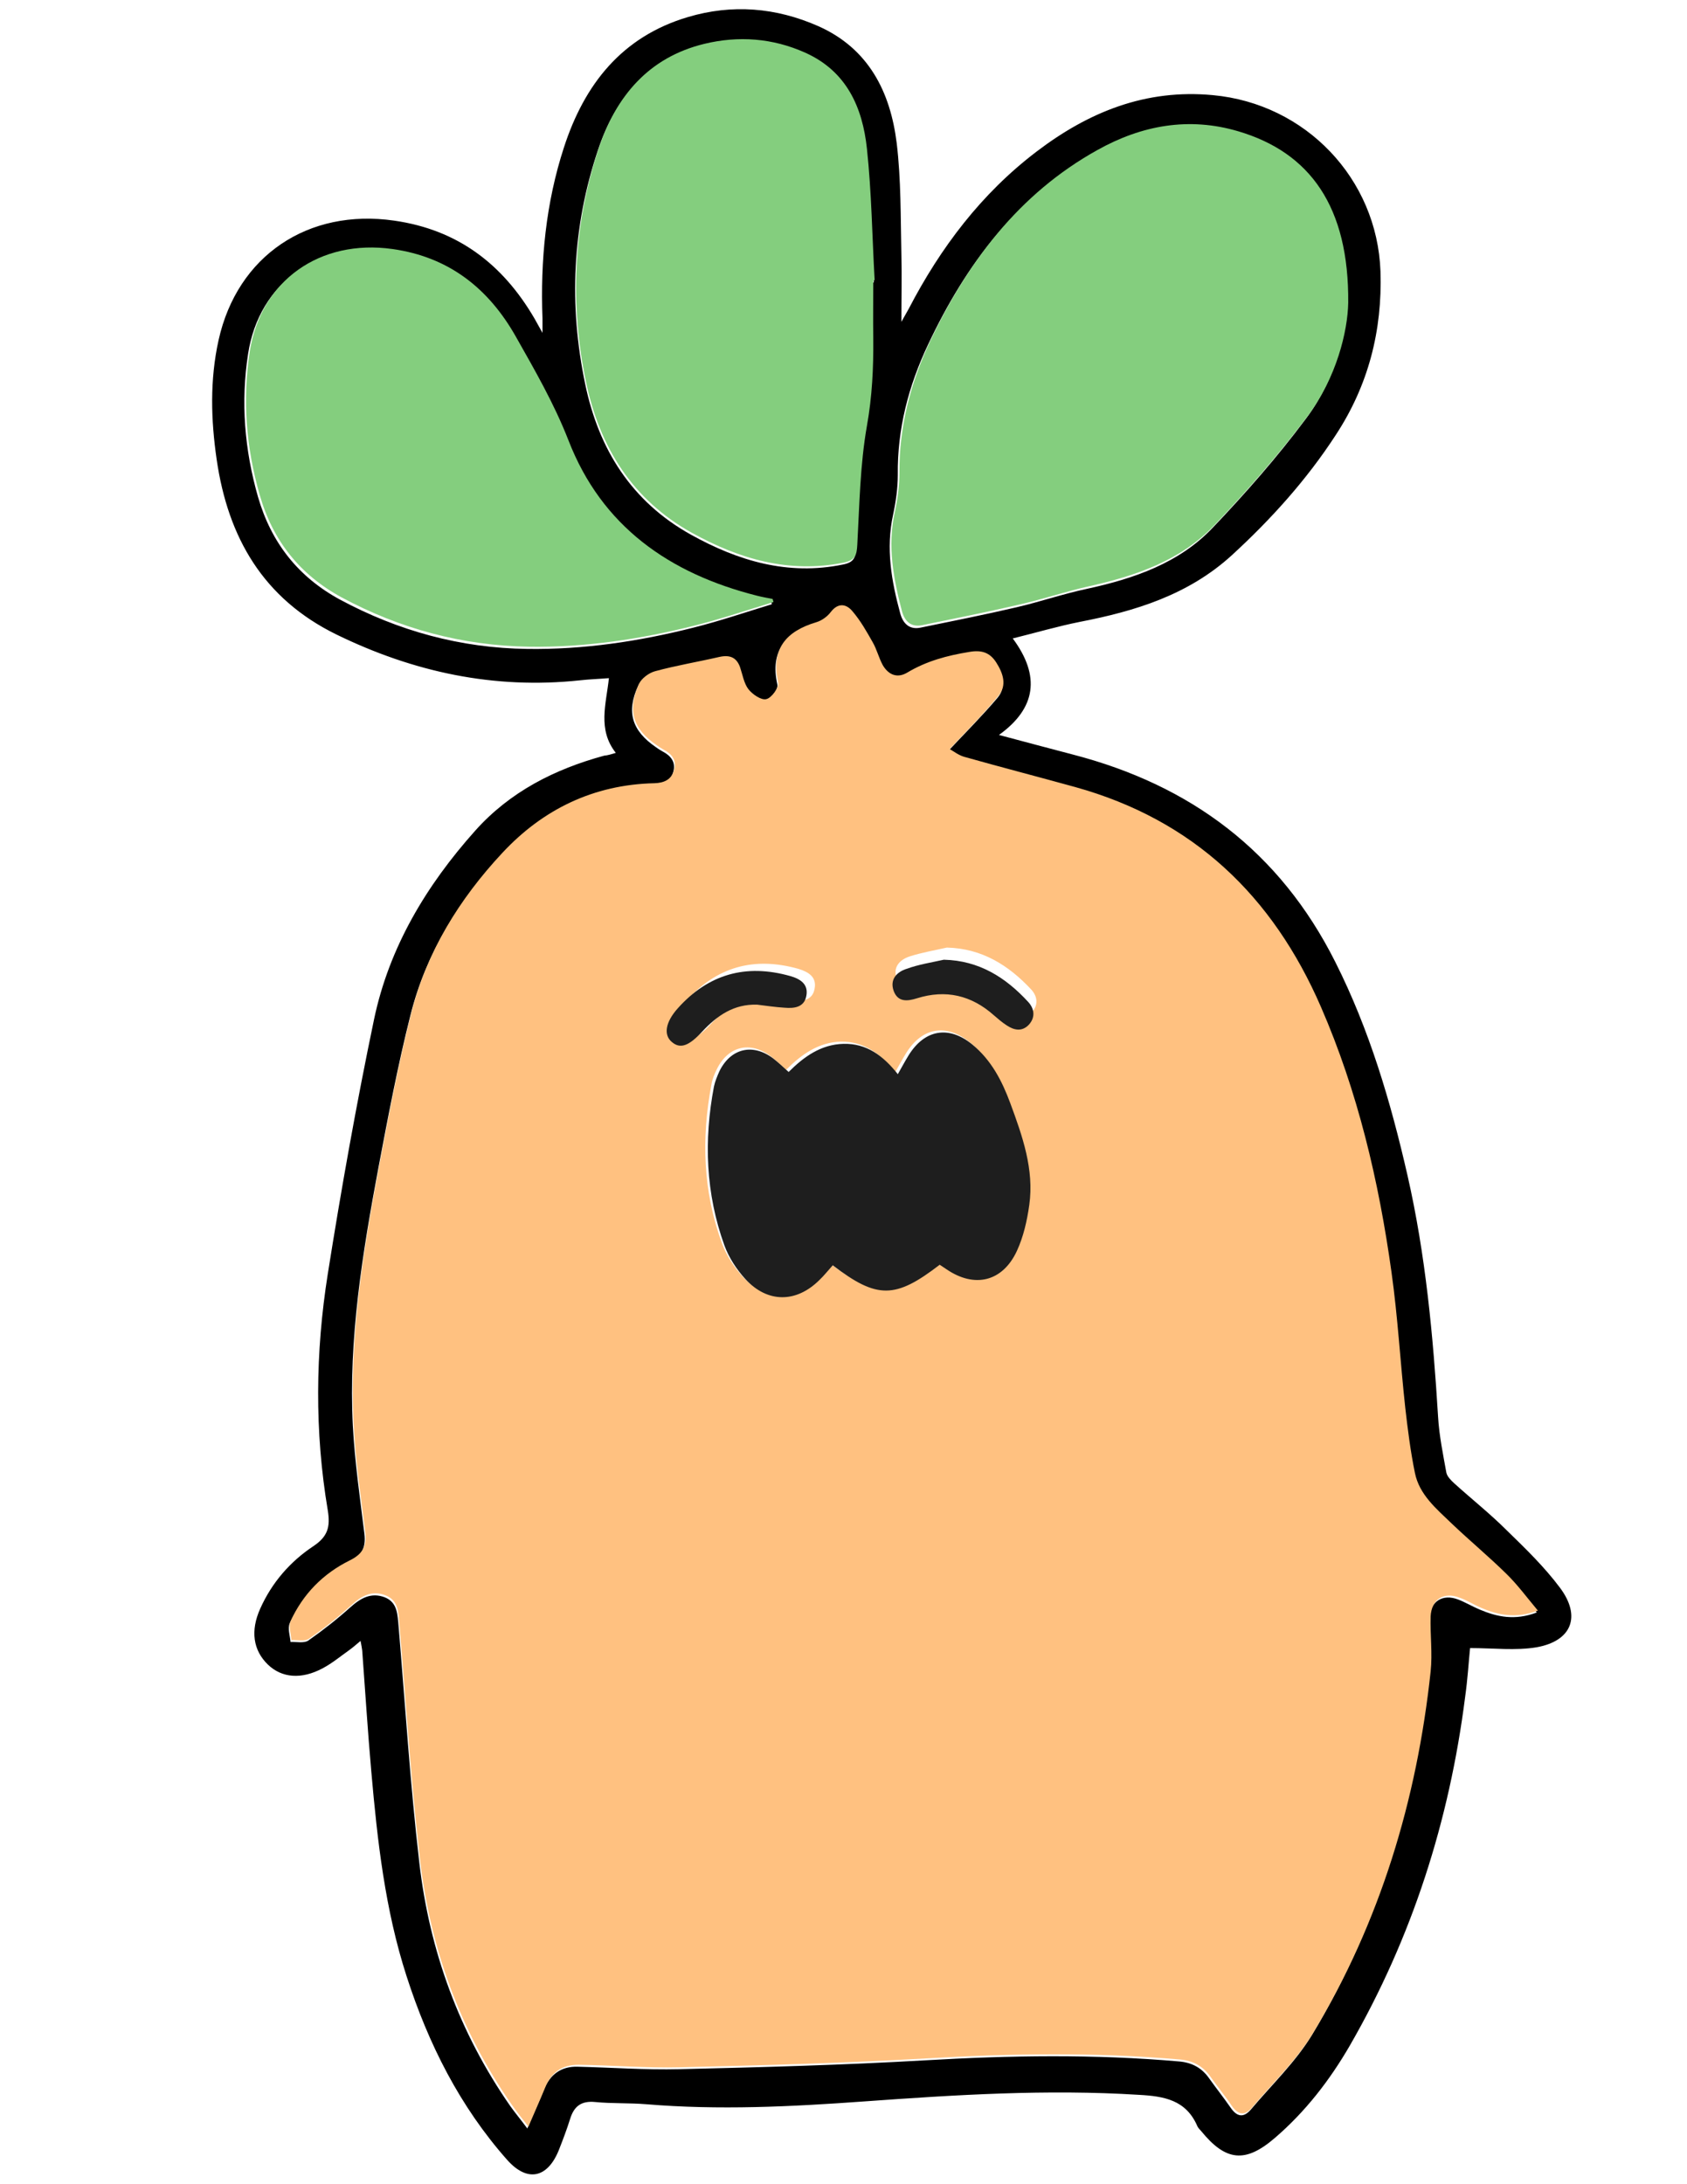 <svg version="1.1" id="Layer_1" xmlns="http://www.w3.org/2000/svg" xmlns:xlink="http://www.w3.org/1999/xlink" x="0px" y="0px"
	 viewBox="0 0 612 792" style="enable-background:new 0 0 612 792;" xml:space="preserve">
<style type="text/css">
	.black{fill:#1e1e1e;}
	.white{fill: #FFF;}
	.orange{fill: #ffc180;}
	.green{fill: #84ce7e;}
</style>
<g>
	<path class=".white" d="M223.4,273c-6.7-8.5-3.5-17.7-2.5-27.1c-3.7,0.3-7.1,0.4-10.6,0.8c-31.1,3.3-60.3-3-88.2-16.6
		c-26.6-13-39.4-35.2-43.5-63.5c-2.1-14.4-2.5-28.9,0.7-43.3c6.8-30.6,32.5-47.8,63.7-43.3c23.1,3.3,39.4,15.8,50.9,35.5
		c0.7,1.3,1.4,2.5,2.9,5.2c0-2.7,0-3.9,0-5.1c-0.8-21.1,1.2-42,7.8-62.2c7.4-22.8,21-40.1,44.9-47.2c16.1-4.8,32-3.5,47.4,3.3
		c18.2,8.1,26.1,23.8,28.4,42.4c1.6,13.3,1.4,26.9,1.7,40.4c0.2,7.8,0,15.6,0,24.4c1.1-2,1.9-3.4,2.7-4.8
		C341.2,89.8,356,70.2,376,55c18.9-14.4,39.6-22.8,64-20.5c33.6,3.1,59.6,30.2,60.8,63.9c0.7,21.5-4.4,41.3-16.2,59.3
		c-10.6,16.3-23.5,30.6-37.8,43.7c-15.7,14.3-34.9,20.2-55.1,24.1c-8,1.6-15.8,3.9-24.3,6c10.1,13.6,8.5,25.3-5,35
		c9.3,2.5,18.1,4.8,26.8,7.1c42.8,11.1,75.1,35.2,95.2,75.2c12.4,24.6,20.1,50.7,26.2,77.4c6.6,28.9,9.3,58.2,11.1,87.6
		c0.4,6.8,1.8,13.5,3,20.2c0.3,1.4,1.7,2.8,2.9,3.9c6.3,5.7,13,11,19,17c6.8,6.6,13.7,13.3,19.3,20.8c7.8,10.4,4.3,19.3-8.4,21.6
		c-7.6,1.3-15.7,0.3-24.2,0.3c-0.5,5-0.9,11.5-1.8,17.8c-5.7,44.8-19.2,87.1-41.8,126.3c-7.3,12.6-16.2,24.1-27.3,33.6
		c-10.6,9.1-17.7,8.4-26.6-2.5c-0.5-0.6-1.2-1.2-1.5-2c-4.1-9.3-11.9-10.7-21.1-11.2c-33.4-2.1-66.6,0-99.9,2.4
		c-26.3,1.9-52.6,3.2-78.9,1c-6.1-0.5-12.4-0.2-18.5-0.8c-5.1-0.5-7.7,1.6-9.1,6.2c-1.2,3.8-2.6,7.5-4.1,11.3
		c-4.1,10.1-11.4,11.7-18.7,3.5c-17.2-19.4-28.6-42.1-36.5-66.6c-7.8-24.1-10.6-49.1-12.8-74.2c-1.3-14.6-2.2-29.2-3.3-43.9
		c-0.1-0.9-0.3-1.9-0.6-3.5c-1.7,1.4-2.9,2.5-4.2,3.4c-3.1,2.2-6.1,4.7-9.5,6.5c-7.8,4.2-14.9,3.5-19.9-1.3
		c-5.4-5.2-6.4-12.3-2.8-20.3c4.2-9.4,10.8-17,19.2-22.6c5.3-3.5,6.3-7,5.3-13.1c-4.8-28.5-4.5-57.2,0-85.6
		c4.9-30.9,10.4-61.8,16.8-92.4c5.5-26.2,19-48.6,36.7-68.4c12.6-14.1,28.8-22.3,46.8-27.2C220.5,273.9,221.7,273.5,223.4,273z
		 M343.9,272.4c6.4-6.8,12.5-12.9,18-19.4c3.2-3.8,1.7-8.2-0.8-12.1c-2.3-3.6-5.3-4.6-9.8-3.8c-8,1.3-15.5,3.3-22.5,7.5
		c-3.6,2.2-6.9,0.7-8.9-2.8c-1.5-2.6-2.2-5.6-3.6-8.2c-2.2-3.9-4.5-7.8-7.3-11.2c-2.3-2.7-5.2-3.3-7.9,0.2c-1.3,1.6-3.3,3.1-5.2,3.7
		c-11,3.4-16.6,9.7-13.9,21.9c0.4,1.7-2.4,5.5-4.3,6c-1.8,0.4-5-1.8-6.5-3.6c-1.6-2.1-2.1-5.2-3-7.9c-1.3-3.7-3.8-4.6-7.5-3.8
		c-7.8,1.8-15.7,3.1-23.4,5.2c-2.2,0.6-4.9,2.5-5.8,4.6c-4.4,9.5-2.2,16.3,6.4,22.2c0.8,0.6,1.6,1.1,2.5,1.6
		c2.9,1.5,4.8,3.8,3.9,7.2c-0.9,3.6-3.8,4.9-7.2,5c-22.1,0.4-40.5,9.5-55.2,25.3c-15.5,16.6-27.4,35.8-33,58.1
		c-4.6,18.2-8.1,36.7-11.6,55.2c-5.8,31-10.9,62.1-9.3,93.7c0.7,13.1,2.6,26.2,4.2,39.2c0.6,5-1,8-5.6,10.3
		c-9.7,4.8-17,12.2-21.5,22.1c-0.8,1.9,0.1,4.5,0.3,6.8c2.2-0.1,4.9,0.5,6.4-0.5c5.3-3.7,10.4-7.7,15.2-12c3.8-3.4,7.6-5.6,12.6-3.7
		c4.7,1.9,4.6,6.4,5,10.6c2.4,28.5,4.2,57.1,7.5,85.5c3.7,32.1,14.5,61.8,33.1,88.5c1.8,2.5,3.8,4.9,6.1,8c2.2-5.2,4.2-9.5,6-14
		c2.2-5.6,6.3-8.6,12.3-8.4c12.3,0.3,24.6,1.2,36.9,0.9c29.6-0.7,59.3-1.5,88.9-3.2c30.8-1.8,61.6-2.3,92.4,0.4
		c4.6,0.4,8.2,2.3,10.9,6.2c2.5,3.5,5.2,6.9,7.7,10.5c2.4,3.5,4.8,3.8,7.5,0.6c7.5-8.9,16.1-17.1,22.1-27
		c24.3-40.3,37.6-84.4,42.6-131c0.7-6.6-0.2-13.3,0-20c0.2-6.1,4.7-9,10.4-6.8c2.6,1,5.1,2.5,7.7,3.6c6.4,2.7,12.8,4.1,20.8,1.1
		c-4.1-4.9-7.5-9.4-11.4-13.3c-6.4-6.3-13.4-12-19.9-18.3c-5.5-5.3-11.7-10.3-13.3-18.3c-1.6-7.8-2.6-15.7-3.4-23.6
		c-1.8-16.4-2.7-32.9-5-49.2c-4.7-33.1-12.3-65.4-25.6-96.2c-17.5-40.3-46.3-67.8-89.1-79.7c-13.5-3.7-27-7.2-40.4-11
		C347.1,274.6,345.3,273.2,343.9,272.4z M488.5,110.6c0.2-34.8-13.9-54.5-39.9-62.1c-17.9-5.3-35-2.1-51.1,6.8
		c-28.6,15.9-47.1,40.6-60.8,69.6c-7.1,15-11.2,30.6-11,47.3c0,4.8-0.7,9.7-1.7,14.4c-2.7,12.3-0.6,24.1,2.6,35.9
		c1,3.6,3.3,5.9,7.3,5.1c11.7-2.4,23.3-4.7,34.9-7.4c8.6-2,17-4.9,25.6-6.7c17-3.7,33.4-9.3,45.6-22.2
		c11.9-12.5,23.4-25.6,33.7-39.4C484.4,137.7,488.4,120.9,488.5,110.6z M316.2,102.5c0.3,0,0.5,0,0.8-0.1c-0.9-15.9-1.1-32-2.8-47.8
		c-1.6-15-7.4-28.1-22.4-34.8c-11.8-5.3-24.2-6.2-36.6-3.2c-20.3,4.9-32,19-38.3,37.9c-9.3,27.7-10.6,56.1-4.6,84.8
		c4.9,23.6,16.8,42.6,38.4,54.6c17.1,9.5,35.2,14.9,55.1,10.8c4.1-0.8,4.6-2.6,4.9-6.4c0.8-14.4,1-29,3.5-43.2
		c1.9-10.6,2.4-21.1,2.3-31.7C316.1,116.4,316.2,109.4,316.2,102.5z M280,219.1c-0.1-0.4-0.2-0.8-0.2-1.1c-1.9-0.4-3.8-0.8-5.7-1.2
		c-31.7-8-56.3-25.1-68.4-56.4c-5.1-13.3-12.2-25.4-19.1-37.6c-9.8-17.3-24.1-28.8-44.7-31.7C115.5,87.4,94,102.4,90,128.3
		c-2.7,17.5-1.3,34.8,3.6,51.9c4.8,16.6,14.6,29,29.7,37.2c21.2,11.4,43.9,17.6,67.9,17.9c20.4,0.3,40.5-2.7,60.3-7.7
		C261.1,225.2,270.5,222,280,219.1z"/>
	<g>
		<path class="green" d="M489.1,109.8c-0.2,10.3-4.2,27.1-14.8,41.2c-10.4,13.8-21.8,26.9-33.7,39.4c-12.3,12.9-28.6,18.4-45.6,22.2
			c-8.6,1.9-17,4.8-25.6,6.7c-11.6,2.7-23.3,5-34.9,7.4c-4,0.8-6.3-1.4-7.3-5.1c-3.1-11.8-5.3-23.6-2.6-35.9c1-4.7,1.7-9.6,1.7-14.4
			c-0.1-16.7,4-32.3,11-47.3c13.7-28.9,32.2-53.7,60.8-69.6c16.1-9,33.2-12.1,51.1-6.8C475.3,55.3,489.4,75,489.1,109.8z"/>
		<g>
			<path class="green" d="M316.8,101.7c0,7-0.1,14,0,21c0.1,10.6-0.4,21.1-2.3,31.7c-2.5,14.2-2.7,28.7-3.5,43.2
				c-0.2,3.8-0.8,5.5-4.9,6.4c-19.9,4-37.9-1.3-55.1-10.8c-21.6-12-33.4-31-38.4-54.6c-6-28.6-4.6-57,4.6-84.8
				c6.3-18.9,18.1-33,38.3-37.9c12.4-3,24.8-2.1,36.6,3.2c15,6.7,20.8,19.8,22.4,34.8c1.7,15.9,1.9,31.9,2.8,47.8
				C317.3,101.6,317,101.6,316.8,101.7z"/>
			<g>
				<path class="green" d="M280.6,218.3c-9.5,2.9-18.9,6.1-28.5,8.5c-19.8,5-39.9,8-60.3,7.7c-24.1-0.4-46.7-6.5-67.9-17.9
					c-15.1-8.2-25-20.6-29.7-37.2c-4.9-17.1-6.3-34.4-3.6-51.9c4-25.8,25.5-40.9,51.8-37.2c20.6,2.9,34.9,14.4,44.7,31.7
					c6.9,12.2,13.9,24.3,19.1,37.6c12.1,31.3,36.7,48.4,68.4,56.4c1.9,0.5,3.8,0.8,5.7,1.2C280.4,217.5,280.5,217.9,280.6,218.3z"/>
				<g>
					<path class="orange" d="M344.5,271.6c1.4,0.8,3.2,2.2,5.2,2.8c13.5,3.8,27,7.3,40.4,11c42.8,11.9,71.6,39.4,89.1,79.7
						c13.4,30.8,21,63.2,25.6,96.2c2.3,16.3,3.2,32.8,5,49.2c0.9,7.9,1.9,15.8,3.5,23.6c1.6,7.9,7.8,13,13.3,18.3
						c6.5,6.2,13.5,12,19.9,18.3c4,3.9,7.3,8.4,11.4,13.3c-7.9,3-14.4,1.7-20.8-1.1c-2.6-1.1-5-2.7-7.7-3.6
						c-5.7-2.2-10.1,0.7-10.4,6.8c-0.2,6.7,0.7,13.4,0,20c-5,46.6-18.3,90.7-42.6,131c-5.9,9.8-14.6,18.1-22.1,27
						c-2.7,3.2-5.1,2.9-7.5-0.6c-2.4-3.6-5.2-6.9-7.7-10.5c-2.7-3.8-6.3-5.8-10.9-6.2c-30.8-2.7-61.5-2.2-92.4-0.4
						c-29.6,1.7-59.2,2.5-88.9,3.2c-12.3,0.3-24.6-0.7-36.9-0.9c-6-0.1-10.1,2.8-12.3,8.4c-1.8,4.4-3.8,8.8-6,14
						c-2.4-3-4.3-5.4-6.1-8c-18.6-26.7-29.4-56.4-33.2-88.5c-3.3-28.4-5.1-57-7.5-85.5c-0.4-4.2-0.2-8.7-5-10.6
						c-5-2-8.8,0.2-12.6,3.7c-4.8,4.3-9.9,8.4-15.2,12c-1.5,1.1-4.3,0.4-6.4,0.5c-0.1-2.3-1.1-5-0.3-6.8
						c4.5-9.9,11.8-17.3,21.5-22.1c4.7-2.3,6.3-5.3,5.6-10.3c-1.6-13-3.6-26.1-4.2-39.2c-1.6-31.7,3.5-62.8,9.3-93.7
						c3.5-18.5,7-37,11.6-55.2c5.6-22.3,17.5-41.5,33-58.1c14.7-15.8,33.1-24.8,55.2-25.3c3.5-0.1,6.3-1.3,7.2-5
						c0.9-3.5-1-5.7-3.9-7.2c-0.9-0.5-1.7-1-2.5-1.6c-8.6-5.9-10.7-12.6-6.4-22.2c0.9-2,3.6-4,5.8-4.6c7.7-2.1,15.6-3.4,23.4-5.2
						c3.7-0.8,6.2,0.1,7.5,3.8c0.9,2.7,1.4,5.8,3,7.9c1.5,1.9,4.7,4.1,6.5,3.6c1.9-0.4,4.7-4.3,4.3-6c-2.7-12.2,2.8-18.6,13.9-21.9
						c2-0.6,4-2.1,5.2-3.7c2.7-3.5,5.7-2.9,7.9-0.2c2.9,3.4,5.1,7.3,7.3,11.2c1.5,2.6,2.2,5.6,3.6,8.2c2,3.5,5.2,5,8.9,2.8
						c7-4.2,14.5-6.2,22.5-7.5c4.5-0.8,7.5,0.2,9.8,3.8c2.5,3.9,4,8.3,0.8,12.1C357,258.7,350.9,264.8,344.5,271.6z M301.1,458.1
						c16.2,12.3,22.8,12.2,38.9-0.3c0.8,0.5,1.6,1,2.4,1.6c10.2,7,20.4,4.6,25.6-6.6c2.4-5.2,3.7-11,4.5-16.7
						c1.8-13-2.5-25-6.9-36.9c-3-8.1-6.9-15.6-13.7-21.2c-8.6-7-17.4-5.5-23.2,3.9c-1.3,2.1-2.4,4.2-3.9,6.8
						c-5.3-6.6-11.4-11.1-19.7-11c-8.1,0.2-14.3,4.6-19.9,10.2c-2.1-1.9-3.8-3.5-5.6-4.9c-7.4-5.6-15.4-3.7-19.5,4.6
						c-0.9,1.8-1.7,3.7-2,5.6c-3.7,19.5-3.1,38.8,3.8,57.6c1.6,4.4,4.4,8.7,7.6,12.2c8,8.7,18.4,8.7,26.8,0.4
						C297.9,461.9,299.3,460,301.1,458.1z M277.7,361.7c3.3,0.4,6.6,0.8,9.9,1.1c3.5,0.3,7.1,0,7.9-4.2c0.9-4.4-2.3-6.2-5.9-7.3
						c-16-4.5-29.6-0.8-40.7,11.7c-4.5,5-5.2,9.6-2.1,12.3c3,2.5,6.1,1.4,10.9-3.8C263.1,365.7,269.2,361.4,277.7,361.7z
						 M343.5,343.6c-4.5,1-9.1,1.8-13.5,3.2c-3.6,1.2-6.2,3.9-4.7,8c1.5,4.1,4.9,3.8,8.4,2.7c10.4-3.2,19.7-1.1,27.9,6.1
						c1.5,1.3,3,2.6,4.7,3.7c2.7,1.8,5.7,2.4,8.1-0.3c2.4-2.7,1.9-5.8-0.3-8.2C365.9,350,356.2,343.9,343.5,343.6z"/>
					<path class="black" d="M302.1,458.8c-1.8,2-3.2,3.8-4.9,5.4c-8.4,8.3-18.8,8.3-26.8-0.4c-3.2-3.5-6-7.8-7.6-12.2c-6.8-18.8-7.5-38.1-3.8-57.6
						c0.4-1.9,1.2-3.8,2-5.6c4.1-8.3,12.1-10.2,19.5-4.6c1.8,1.4,3.5,3,5.6,4.9c5.6-5.6,11.8-10,19.9-10.2c8.4-0.2,14.4,4.3,19.7,11
						c1.5-2.6,2.6-4.7,3.9-6.8c5.8-9.4,14.6-11,23.2-3.9c6.8,5.6,10.7,13.1,13.7,21.2c4.4,11.9,8.7,24,6.9,36.9
						c-0.8,5.7-2.1,11.5-4.5,16.7c-5.2,11.2-15.4,13.6-25.6,6.6c-0.8-0.5-1.6-1.1-2.4-1.6C324.8,471,318.2,471.1,302.1,458.8z"/>
					<path class="black" d="M274.7,364.3c-8.5-0.3-14.6,4-20,9.8c-4.8,5.2-7.9,6.3-10.9,3.8c-3.2-2.6-2.4-7.3,2.1-12.3
						c11.1-12.4,24.7-16.2,40.7-11.7c3.6,1,6.8,2.9,5.9,7.3c-0.8,4.1-4.4,4.5-7.9,4.2C281.3,365.2,278,364.7,274.7,364.3z"/>
					<path class="black" d="M342.4,348c12.8,0.3,22.4,6.4,30.6,15.3c2.2,2.4,2.7,5.5,0.3,8.2c-2.5,2.7-5.4,2.1-8.1,0.3c-1.7-1.1-3.2-2.4-4.7-3.7
						c-8.1-7.2-17.4-9.4-27.9-6.1c-3.5,1.1-6.9,1.4-8.4-2.7c-1.5-4.2,1.2-6.9,4.7-8C333.3,349.7,337.9,349,342.4,348z"/>
				</g>
			</g>
		</g>
	</g>
</g>
</svg>